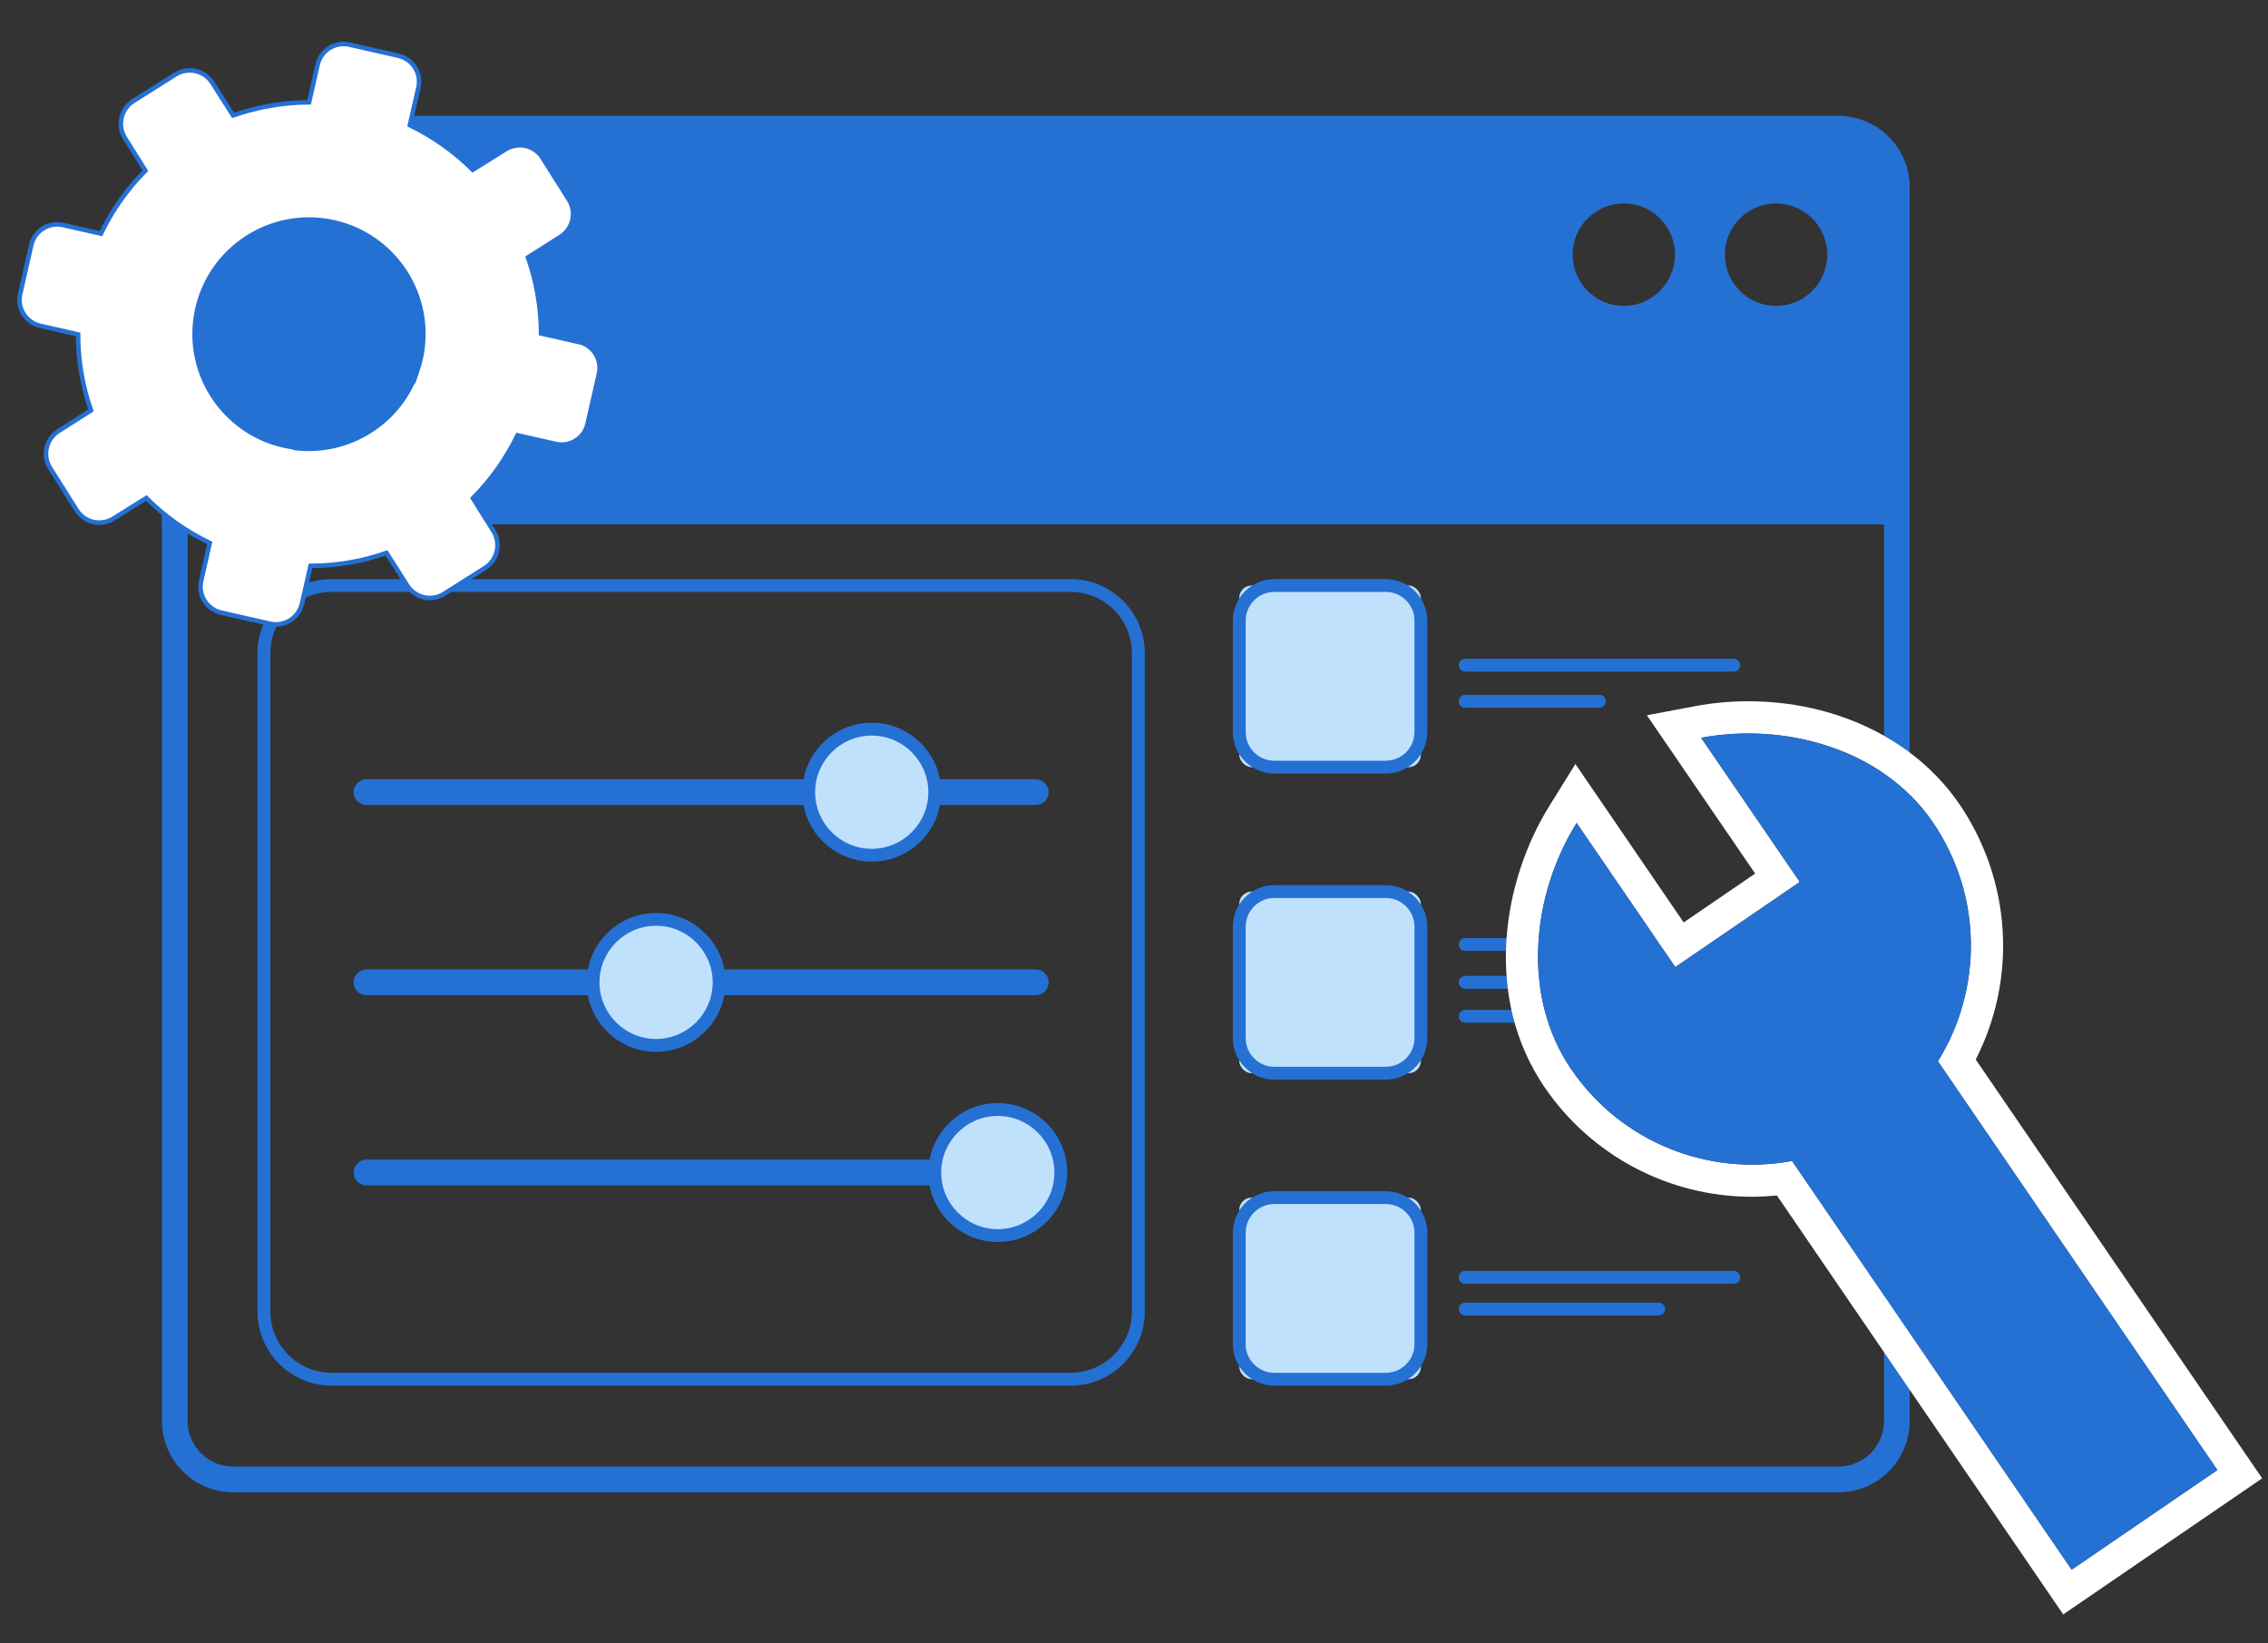<?xml version="1.0" encoding="UTF-8"?>
<svg id="icons" xmlns="http://www.w3.org/2000/svg" viewBox="0 0 500 362.27">
  <rect x="0" y="0" width="500" height="362.27" fill="#333333" stroke="none"/>
  <defs>
    <style>
      .cls-1 {
        fill: #2570d3;
      }

      .cls-2 {
        fill: #bfe1fc;
      }

      .cls-3, .cls-4 {
        fill: #fff;
      }

      .cls-4 {
        stroke: #2570d3;
        stroke-miterlimit: 10;
      }
    </style>
  </defs>
  <path class="cls-1" d="M405.29,328.98H51.42c-8.67,0-15.72-7.05-15.72-15.72V109.93h385.3v203.34c0,8.67-7.05,15.72-15.72,15.72ZM41.37,115.6v197.67c0,5.54,4.51,10.05,10.05,10.05h353.87c5.54,0,10.05-4.51,10.05-10.05V115.6H41.37Z"/>
  <path class="cls-1" d="M405.27,25.54H51.43c-8.67,0-15.74,7.06-15.74,15.71v74.34h385.32V41.25c0-8.65-7.06-15.71-15.74-15.71ZM391.55,67.44c-6.24,0-11.28-5.08-11.28-11.31s5.05-11.28,11.28-11.28,11.29,5.05,11.29,11.28-5.05,11.31-11.29,11.31ZM357.98,67.44c-6.24,0-11.28-5.08-11.28-11.31s5.05-11.28,11.28-11.28,11.28,5.05,11.28,11.28-5.05,11.31-11.28,11.31Z"/>
  <path class="cls-1" d="M236.05,305.47H73.1c-9,0-16.33-7.32-16.33-16.33v-145.15c0-9,7.32-16.33,16.33-16.33h162.95c9,0,16.33,7.32,16.33,16.33v145.15c0,9-7.32,16.33-16.33,16.33ZM73.1,130.49c-7.44,0-13.49,6.05-13.49,13.49v145.15c0,7.44,6.05,13.49,13.49,13.49h162.95c7.44,0,13.49-6.05,13.49-13.49v-145.15c0-7.44-6.05-13.49-13.49-13.49H73.1Z"/>
  <g>
    <rect class="cls-2" x="273.2" y="129.08" width="40.04" height="40.04" rx="2.73" ry="2.73"/>
    <path class="cls-1" d="M305.51,170.53h-24.57c-5.05,0-9.15-4.11-9.15-9.15v-24.57c0-5.05,4.11-9.15,9.15-9.15h24.57c5.05,0,9.15,4.11,9.15,9.15v24.57c0,5.05-4.11,9.15-9.15,9.15ZM280.94,130.49c-3.48,0-6.32,2.83-6.32,6.32v24.57c0,3.48,2.83,6.32,6.32,6.32h24.57c3.48,0,6.32-2.83,6.32-6.32v-24.57c0-3.48-2.83-6.32-6.32-6.32h-24.57Z"/>
  </g>
  <g>
    <rect class="cls-2" x="273.2" y="264.01" width="40.04" height="40.04" rx="2.73" ry="2.73"/>
    <path class="cls-1" d="M305.51,305.47h-24.57c-5.05,0-9.15-4.11-9.15-9.15v-24.57c0-5.05,4.11-9.15,9.15-9.15h24.57c5.05,0,9.15,4.1,9.15,9.15v24.57c0,5.05-4.11,9.15-9.15,9.15ZM280.94,265.43c-3.48,0-6.32,2.83-6.32,6.32v24.57c0,3.48,2.83,6.32,6.32,6.32h24.57c3.48,0,6.32-2.83,6.32-6.32v-24.57c0-3.48-2.83-6.32-6.32-6.32h-24.57Z"/>
  </g>
  <g>
    <rect class="cls-2" x="273.2" y="196.55" width="40.04" height="40.04" rx="2.73" ry="2.73"/>
    <path class="cls-1" d="M305.51,238h-24.57c-5.05,0-9.15-4.1-9.15-9.15v-24.57c0-5.05,4.11-9.15,9.15-9.15h24.57c5.05,0,9.15,4.11,9.15,9.15v24.57c0,5.05-4.11,9.15-9.15,9.15ZM280.94,197.96c-3.48,0-6.32,2.83-6.32,6.32v24.57c0,3.48,2.83,6.32,6.32,6.32h24.57c3.48,0,6.32-2.83,6.32-6.32v-24.57c0-3.48-2.83-6.32-6.32-6.32h-24.57Z"/>
  </g>
  <g>
    <path class="cls-1" d="M228.35,177.47H80.8c-1.57,0-2.84-1.27-2.84-2.84s1.27-2.84,2.84-2.84h147.54c1.57,0,2.84,1.27,2.84,2.84s-1.27,2.84-2.84,2.84Z"/>
    <path class="cls-1" d="M228.35,219.4H80.8c-1.57,0-2.84-1.27-2.84-2.84s1.27-2.84,2.84-2.84h147.54c1.57,0,2.84,1.27,2.84,2.84s-1.27,2.84-2.84,2.84Z"/>
    <path class="cls-1" d="M228.35,261.32H80.8c-1.57,0-2.84-1.27-2.84-2.84s1.27-2.84,2.84-2.84h147.54c1.57,0,2.84,1.27,2.84,2.84s-1.27,2.84-2.84,2.84Z"/>
  </g>
  <g>
    <circle class="cls-2" cx="192.18" cy="174.64" r="13.9"/>
    <path class="cls-1" d="M192.18,189.95c-8.44,0-15.31-6.87-15.31-15.31s6.87-15.32,15.31-15.32,15.31,6.87,15.31,15.32-6.87,15.31-15.31,15.31ZM192.18,162.16c-6.88,0-12.48,5.6-12.48,12.48s5.6,12.48,12.48,12.48,12.48-5.6,12.48-12.48-5.6-12.48-12.48-12.48Z"/>
  </g>
  <g>
    <circle class="cls-2" cx="144.64" cy="216.56" r="13.9"/>
    <path class="cls-1" d="M144.64,231.88c-8.44,0-15.31-6.87-15.31-15.31s6.87-15.31,15.31-15.31,15.31,6.87,15.31,15.31-6.87,15.31-15.31,15.31ZM144.64,204.08c-6.88,0-12.48,5.6-12.48,12.48s5.6,12.48,12.48,12.48,12.48-5.6,12.48-12.48-5.6-12.48-12.48-12.48Z"/>
  </g>
  <g>
    <circle class="cls-2" cx="219.98" cy="258.49" r="13.9"/>
    <path class="cls-1" d="M219.97,273.8c-8.44,0-15.31-6.87-15.31-15.31s6.87-15.31,15.31-15.31,15.31,6.87,15.31,15.31-6.87,15.31-15.31,15.31ZM219.97,246.01c-6.88,0-12.48,5.6-12.48,12.48s5.6,12.48,12.48,12.48,12.48-5.6,12.48-12.48-5.6-12.48-12.48-12.48Z"/>
  </g>
  <path class="cls-1" d="M382.23,148.06h-59.22c-.78,0-1.42-.63-1.42-1.42s.63-1.42,1.42-1.42h59.22c.78,0,1.42.63,1.42,1.42s-.63,1.42-1.42,1.42Z"/>
  <path class="cls-1" d="M352.62,156.02h-29.61c-.78,0-1.42-.63-1.42-1.42s.63-1.42,1.42-1.42h29.61c.78,0,1.42.63,1.42,1.42s-.63,1.42-1.42,1.42Z"/>
  <path class="cls-1" d="M382.23,217.98h-59.22c-.78,0-1.42-.63-1.42-1.42s.63-1.42,1.42-1.42h59.22c.78,0,1.42.63,1.42,1.42s-.63,1.42-1.42,1.42Z"/>
  <path class="cls-1" d="M382.23,283h-59.22c-.78,0-1.42-.63-1.42-1.42s.63-1.42,1.42-1.42h59.22c.78,0,1.42.63,1.42,1.42s-.63,1.42-1.42,1.42Z"/>
  <path class="cls-1" d="M370.49,225.47h-47.48c-.78,0-1.42-.63-1.42-1.42s.63-1.42,1.42-1.42h47.48c.78,0,1.42.63,1.42,1.42s-.63,1.42-1.42,1.42Z"/>
  <path class="cls-1" d="M365.64,209.63h-42.63c-.78,0-1.42-.63-1.42-1.42s.63-1.42,1.42-1.42h42.63c.78,0,1.42.63,1.42,1.42s-.63,1.42-1.42,1.42Z"/>
  <path class="cls-1" d="M365.64,290h-42.63c-.78,0-1.42-.63-1.42-1.42s.63-1.42,1.42-1.42h42.63c.78,0,1.42.63,1.42,1.42s-.63,1.42-1.42,1.42Z"/>
  <path class="cls-4" d="M127.58,75.39l-8.29-1.88c-.02-5.71-1.01-11.37-2.89-16.76l7.19-4.56c2.74-1.75,3.57-5.38,1.85-8.14l-5.86-9.29c-1.75-2.74-5.37-3.56-8.13-1.84l-7.22,4.51c-4.04-4.02-8.73-7.34-13.87-9.84l1.88-8.28c.72-3.17-1.26-6.31-4.43-7.03l-10.76-2.44c-3.16-.72-6.31,1.26-7.03,4.43l-1.88,8.28c-5.71.03-11.37,1.01-16.76,2.89l-4.56-7.18c-1.75-2.74-5.38-3.57-8.13-1.84l-9.3,5.85c-2.74,1.75-3.57,5.38-1.85,8.14l4.51,7.21c-4.02,4.04-7.34,8.74-9.8,13.88l-8.33-1.89c-3.17-.72-6.32,1.27-7.03,4.43l-2.44,10.76c-.72,3.17,1.26,6.31,4.43,7.03l8.33,1.89c0,5.71.96,11.37,2.85,16.75l-7.18,4.57c-2.74,1.75-3.56,5.37-1.84,8.13l5.86,9.3c1.74,2.74,5.37,3.56,8.13,1.84l7.22-4.52c4.07,4.07,8.8,7.42,13.99,9.91l-1.89,8.33c-.72,3.17,1.26,6.31,4.43,7.03l10.76,2.44c3.16.72,6.31-1.26,7.03-4.43l1.89-8.33c5.7,0,11.36-.96,16.75-2.85l4.56,7.18c1.74,2.75,5.38,3.58,8.13,1.84l9.03-5.71c2.74-1.75,3.57-5.38,1.85-8.14l-4.52-7.22c4.02-4.05,7.35-8.74,9.84-13.88l8.28,1.88c3.15.79,6.35-1.12,7.13-4.28.04-.13.07-.27.09-.4l2.44-10.76c.72-3.16-1.27-6.32-4.43-7.03ZM91.98,81.77c-3.81,11.28-14.99,18.36-26.82,17.01l.03-.12c-13.84-1.62-23.74-14.15-22.11-27.97,1.62-13.83,14.14-23.73,27.97-22.11,13.83,1.63,23.73,14.14,22.11,27.98-.21,1.78-.6,3.52-1.18,5.22Z"/>
  <g>
    <path class="cls-3" d="M435.56,233.59c9.21-18.06,7.82-39.58-3.63-56.37-9.7-14.15-27.11-22.63-46.58-22.63-3.91,0-7.82.37-11.62,1.08l-10.66,2.01,23.87,34.9-15.76,10.77-23.87-34.93-5.73,9.24c-10.32,16.56-14.63,42.16-1.05,62.04,10.32,15.11,27.42,24.13,45.71,24.13,1.81,0,3.66-.11,5.5-.28l63.11,92.35,43.86-30-63.14-92.32ZM346.39,235.72c-11.14-16.28-8.62-38.56,1.19-54.3l21.75,31.78,27.45-18.77-21.75-31.78c18.23-3.43,39.92,2.3,51.04,18.57,11.14,16.3,10.94,37,1.16,52.74l61.61,90.11-32.12,21.97-61.64-90.11c-18.2,3.4-37.57-3.91-48.68-20.22Z"/>
    <path class="cls-1" d="M488.83,324.07l-32.12,21.97-61.64-90.11c-18.2,3.4-37.57-3.91-48.68-20.22-11.14-16.28-8.62-38.56,1.19-54.3l21.75,31.78,27.45-18.77-21.75-31.78c18.23-3.43,39.92,2.3,51.04,18.57,11.14,16.3,10.94,37,1.16,52.74l61.61,90.11Z"/>
  </g>
</svg>
